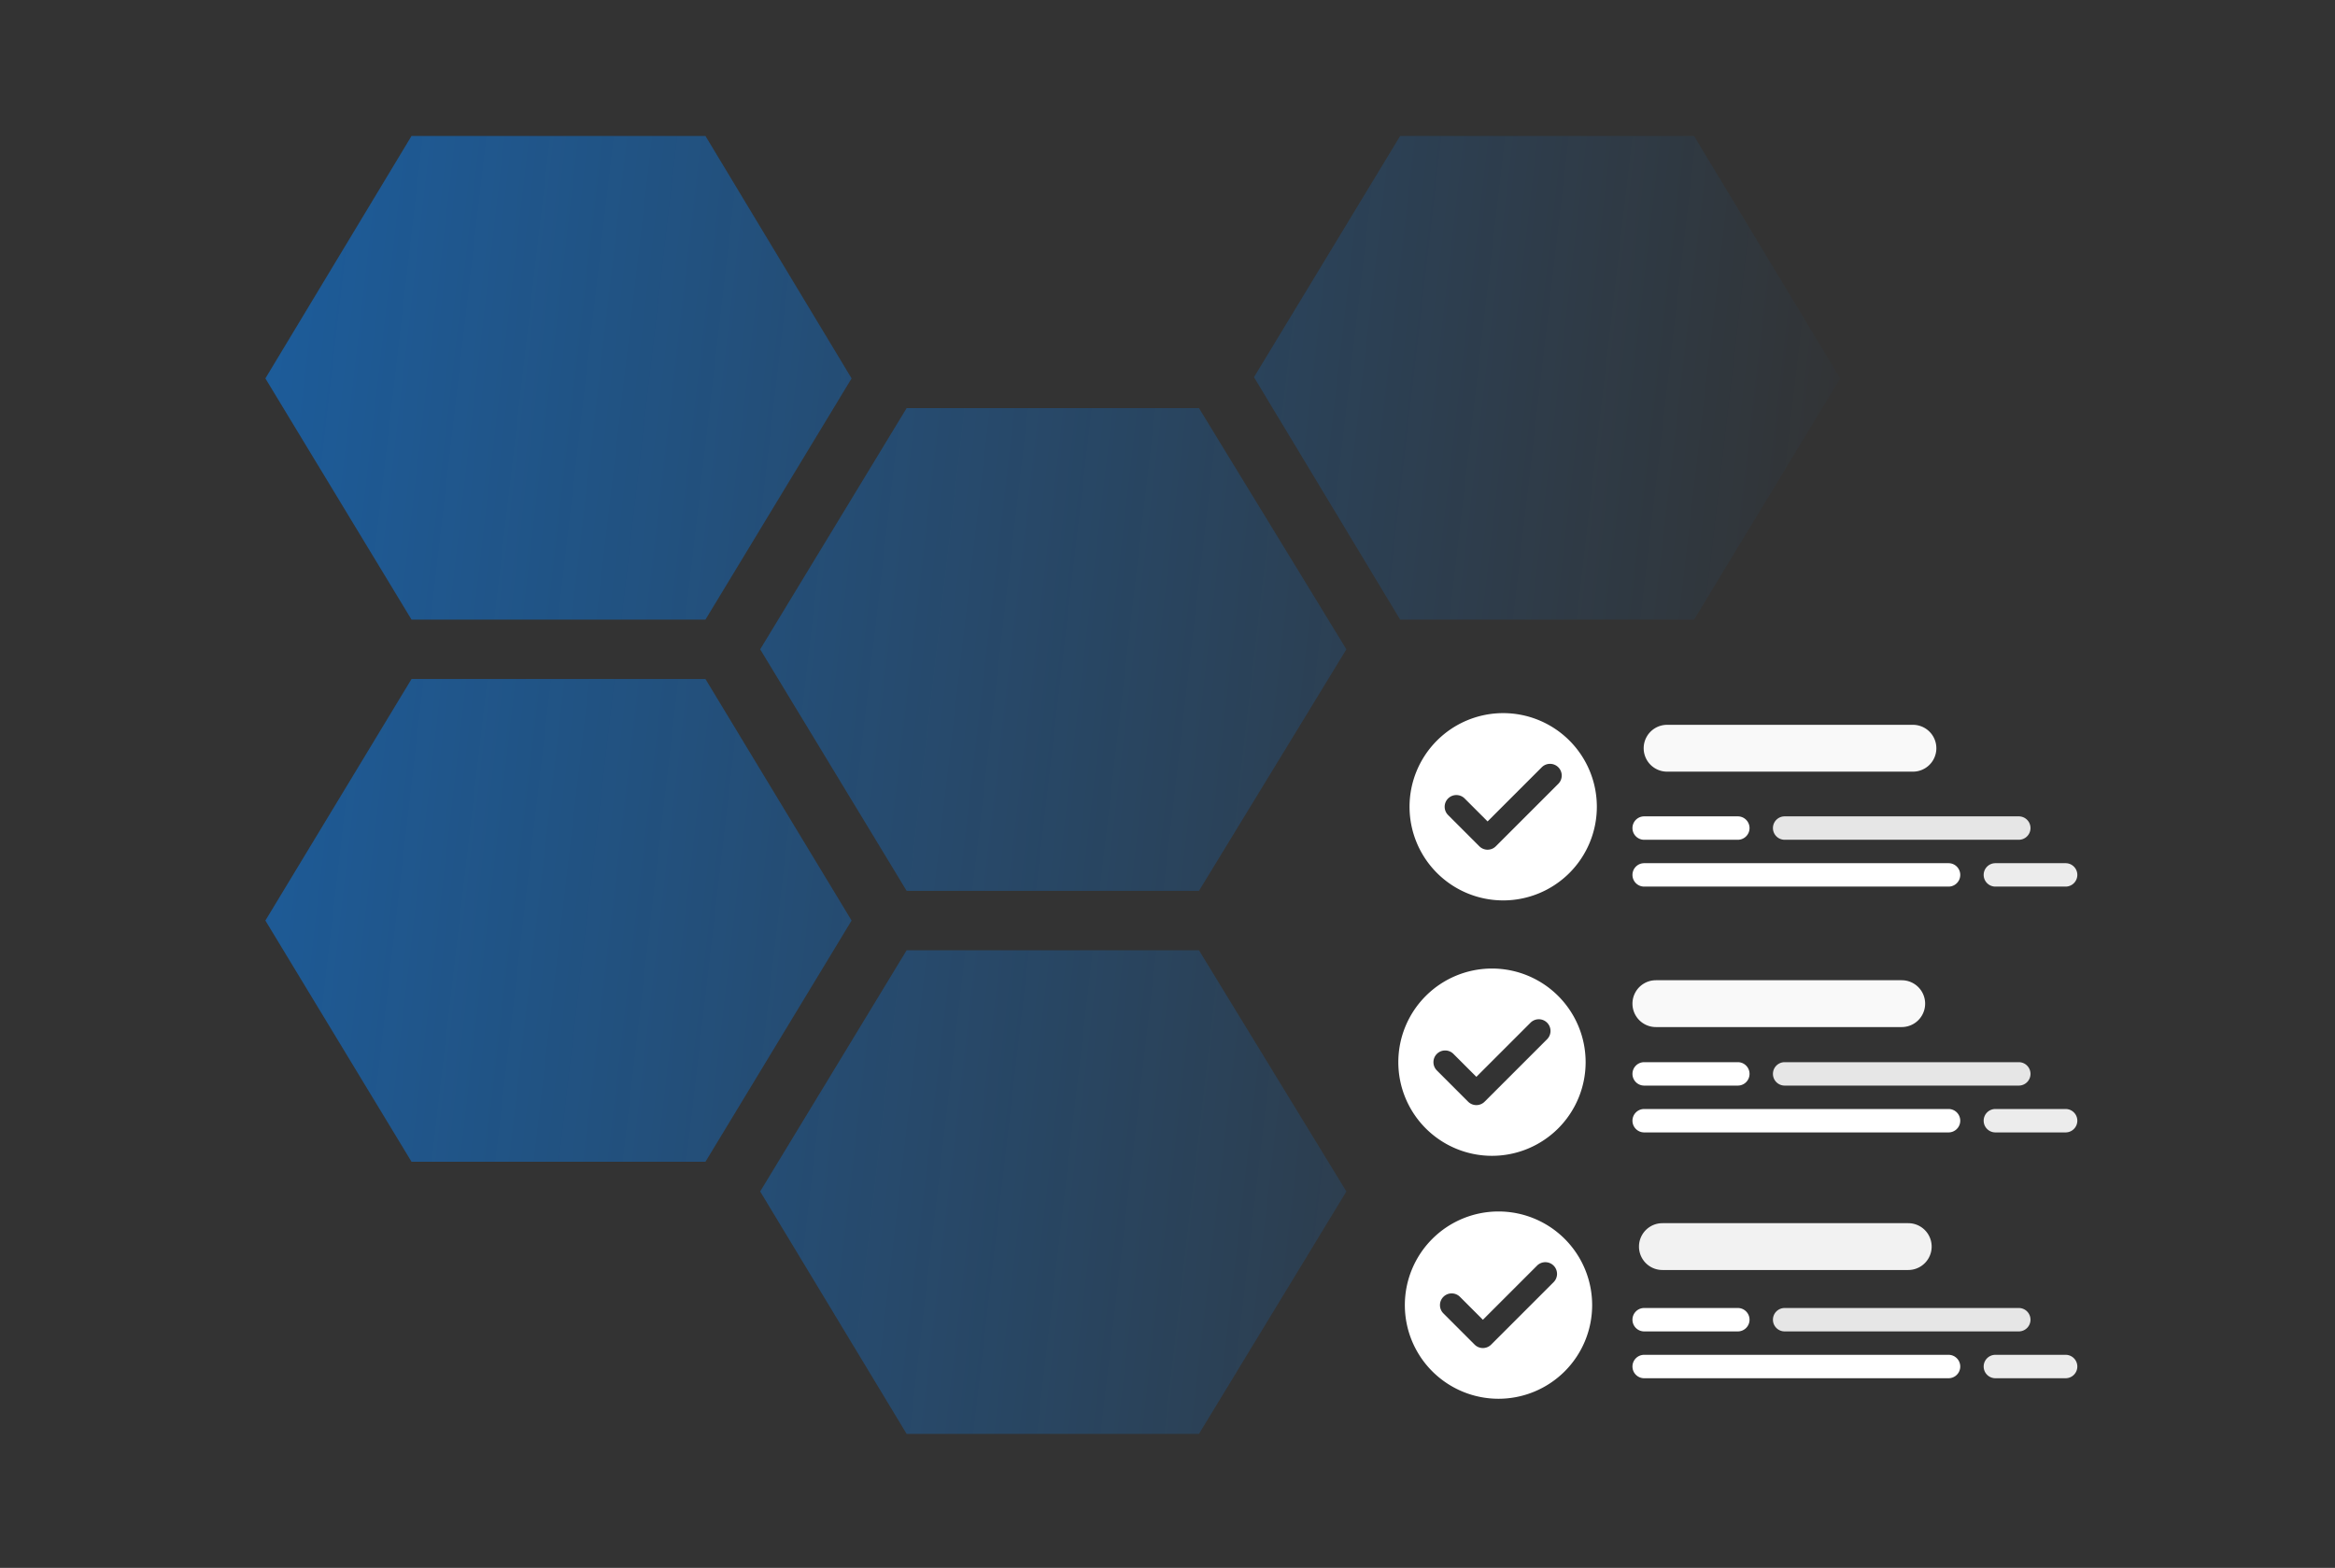 <svg xmlns="http://www.w3.org/2000/svg" xmlns:svg="http://www.w3.org/2000/svg" xmlns:xlink="http://www.w3.org/1999/xlink" id="svg250" width="385.153" height="258.647" version="1.1"><rect width="100%" height="100%" fill="#333333" stroke="none"/><defs id="defs194"><path id="b" d="m 353.779,166.802 h -40.552 a 3.862,3.862 0 1 1 0,-7.724 h 40.552 a 3.862,3.862 0 1 1 0,7.724 z" class="HbHHpRcI_0"/><path id="c" d="m 286.192,157.147 a 15.45,15.45 0 0 0 -15.448,15.448 15.45,15.45 0 0 0 15.448,15.448 15.45,15.45 0 0 0 15.448,-15.448 15.45,15.45 0 0 0 -15.448,-15.448 z m 9.089,11.664 -10.299,10.298 a 1.925,1.925 0 0 1 -2.73,0 l -5.149,-5.149 a 1.931,1.931 0 1 1 2.731,-2.731 l 3.784,3.784 8.934,-8.933 a 1.93,1.93 0 1 1 2.73,2.73 z" class="HbHHpRcI_1"/><path id="d" d="m 373.089,176.457 h -38.621 a 1.931,1.931 0 1 1 0,-3.862 h 38.621 a 1.931,1.931 0 1 1 0,3.862 z" class="HbHHpRcI_2"/><path id="e" d="m 326.745,176.457 h -15.449 a 1.931,1.931 0 1 1 0,-3.862 h 15.449 a 1.931,1.931 0 1 1 0,3.862 z" class="HbHHpRcI_3"/><path id="f" d="m 380.813,184.182 h -11.586 a 1.931,1.931 0 1 1 0,-3.862 h 11.586 a 1.931,1.931 0 1 1 0,3.862 z" class="HbHHpRcI_4"/><path id="g" d="m 361.502,184.182 h -50.206 a 1.931,1.931 0 1 1 0,-3.862 h 50.206 a 1.931,1.931 0 1 1 0,3.862 z" class="HbHHpRcI_5"/><linearGradient id="a" x1="-506.288" x2="490.369" y1="135.105" y2="244.6" gradientUnits="userSpaceOnUse"><stop id="stop189" offset="0" stop-color="#0684ff"/><stop id="stop191" offset="1" stop-color="#0684ff" stop-opacity="0"/></linearGradient><linearGradient id="linearGradient334" x1="-506.288" x2="490.369" y1="135.105" y2="244.6" gradientUnits="userSpaceOnUse" xlink:href="#a"/><linearGradient id="linearGradient336" x1="-506.288" x2="490.369" y1="135.105" y2="244.6" gradientUnits="userSpaceOnUse" xlink:href="#a"/></defs><g style="fill:url(#linearGradient336)" id="g198" fill="url(#a)" stroke="#06f" stroke-width="2.026" transform="matrix(0.531,0,0,0.505,43.774,5.965)"><path style="fill:url(#linearGradient334)" id="path196" d="M 136.7,367.7 182.1,288.9 136.7,210 H 45.4 L 0,288.9 45.4,367.7 Z M 335.8,200.3 290,121.5 h -90.8 l -45.5,78.8 45.5,78.9 H 290 Z M 290,298.6 h -90.8 l -45.5,78.8 45.5,79.2 H 290 l 45.8,-79.2 z M 45.4,190.6 h 91.3 L 182.1,111.8 136.7,32.6 H 45.4 L 0,111.8 Z m 398.4,-158 h -91.3 l -45.4,78.8 45.4,79.2 h 91.3 l 45.4,-78.8 z" class="HbHHpRcI_6"/></g><g id="g210" fill="#afb9d2" transform="translate(-40.094,-37.922)"><use style="fill:#e6e6e6" id="use206" width="100%" height="100%" x="0" y="0" xlink:href="#d"/><use style="fill:#fff" id="use208" width="100%" height="100%" x="0" y="0" xlink:href="#e"/></g><g id="g216" fill="#c7cfe2" transform="translate(-40.094,-37.922)"><use style="fill:#ececec" id="use212" width="100%" height="100%" x="0" y="0" xlink:href="#f"/><use style="fill:#fff" id="use214" width="100%" height="100%" x="0" y="0" xlink:href="#g"/></g><g id="g222" fill="#fff" transform="translate(-40.094,-37.922)"><use style="fill:#f9f9f9" id="use218" width="100%" height="100%" x="0" y="40.552" xlink:href="#b"/><use style="fill:#fff" id="use220" width="100%" height="100%" x="0" y="40.552" xlink:href="#c"/></g><g id="g228" fill="#afb9d2" transform="translate(-40.094,-37.922)"><use style="fill:#e6e6e6" id="use224" width="100%" height="100%" x="0" y="40.552" xlink:href="#d"/><use style="fill:#fff" id="use226" width="100%" height="100%" x="0" y="40.552" xlink:href="#e"/></g><g id="g234" fill="#c7cfe2" transform="translate(-40.094,-37.922)"><use style="fill:#ececec" id="use230" width="100%" height="100%" x="0" y="40.551" xlink:href="#f"/><use style="fill:#fff" id="use232" width="100%" height="100%" x="0" y="40.551" xlink:href="#g"/></g><g id="g242" fill="#afb9d2" transform="translate(-40.094,-37.922)"><use style="fill:#e6e6e6" id="use238" width="100%" height="100%" x="0" y="81.104" xlink:href="#d"/><use style="fill:#fff" id="use240" width="100%" height="100%" x="0" y="81.104" xlink:href="#e"/></g><g id="g248" fill="#c7cfe2" transform="translate(-40.094,-37.922)"><use style="fill:#ececec" id="use244" width="100%" height="100%" x="0" y="81.103" xlink:href="#f"/><use style="fill:#fff" id="use246" width="100%" height="100%" x="0" y="81.103" xlink:href="#g"/></g><g id="g222-1" fill="#fff" transform="translate(-39.018,2.154)"><use style="fill:#f2f2f2" id="use218-7" width="100%" height="100%" x="0" y="40.552" xlink:href="#b"/><use style="fill:#fff" id="use220-5" width="100%" height="100%" x="0" y="40.552" xlink:href="#c"/></g><g id="g222-4" fill="#fff" transform="translate(-38.243,-80.057)"><use style="fill:#f9f9f9" id="use218-1" width="100%" height="100%" x="0" y="40.552" xlink:href="#b"/><use style="fill:#fff" id="use220-52" width="100%" height="100%" x="0" y="40.552" xlink:href="#c"/></g><style data-made-with="vivus-instant">@keyframes HbHHpRcI_fade{0%,94.444%{stroke-opacity:1}}@keyframes HbHHpRcI_draw_0{11.111%{stroke-dashoffset:107}52.778%{stroke-dashoffset:0}}@keyframes HbHHpRcI_draw_1{11.111%{stroke-dashoffset:154}52.778%{stroke-dashoffset:0}}@keyframes HbHHpRcI_draw_2{11.111%{stroke-dashoffset:91}52.778%{stroke-dashoffset:0}}@keyframes HbHHpRcI_draw_3{11.111%{stroke-dashoffset:45}52.778%{stroke-dashoffset:0}}@keyframes HbHHpRcI_draw_4{11.111%{stroke-dashoffset:37}52.778%{stroke-dashoffset:0}}@keyframes HbHHpRcI_draw_5{11.111%{stroke-dashoffset:114}52.778%{stroke-dashoffset:0}}@keyframes HbHHpRcI_draw_6{11.111%{stroke-dashoffset:2735}52.778%{stroke-dashoffset:0}}.HbHHpRcI_0{stroke-dasharray:106 108;stroke-dashoffset:107;animation:HbHHpRcI_draw_0 7200ms ease-in-out 0ms infinite,HbHHpRcI_fade 7200ms linear 0ms infinite}.HbHHpRcI_1{stroke-dasharray:153 155;stroke-dashoffset:154;animation:HbHHpRcI_draw_1 7200ms ease-in-out 0ms infinite,HbHHpRcI_fade 7200ms linear 0ms infinite}.HbHHpRcI_2{stroke-dasharray:90 92;stroke-dashoffset:91;animation:HbHHpRcI_draw_2 7200ms ease-in-out 0ms infinite,HbHHpRcI_fade 7200ms linear 0ms infinite}.HbHHpRcI_3{stroke-dasharray:44 46;stroke-dashoffset:45;animation:HbHHpRcI_draw_3 7200ms ease-in-out 0ms infinite,HbHHpRcI_fade 7200ms linear 0ms infinite}.HbHHpRcI_4{stroke-dasharray:36 38;stroke-dashoffset:37;animation:HbHHpRcI_draw_4 7200ms ease-in-out 0ms infinite,HbHHpRcI_fade 7200ms linear 0ms infinite}.HbHHpRcI_5{stroke-dasharray:113 115;stroke-dashoffset:114;animation:HbHHpRcI_draw_5 7200ms ease-in-out 0ms infinite,HbHHpRcI_fade 7200ms linear 0ms infinite}.HbHHpRcI_6{stroke-dasharray:2734 2736;stroke-dashoffset:2735;animation:HbHHpRcI_draw_6 7200ms ease-in-out 0ms infinite,HbHHpRcI_fade 7200ms linear 0ms infinite}</style></svg>